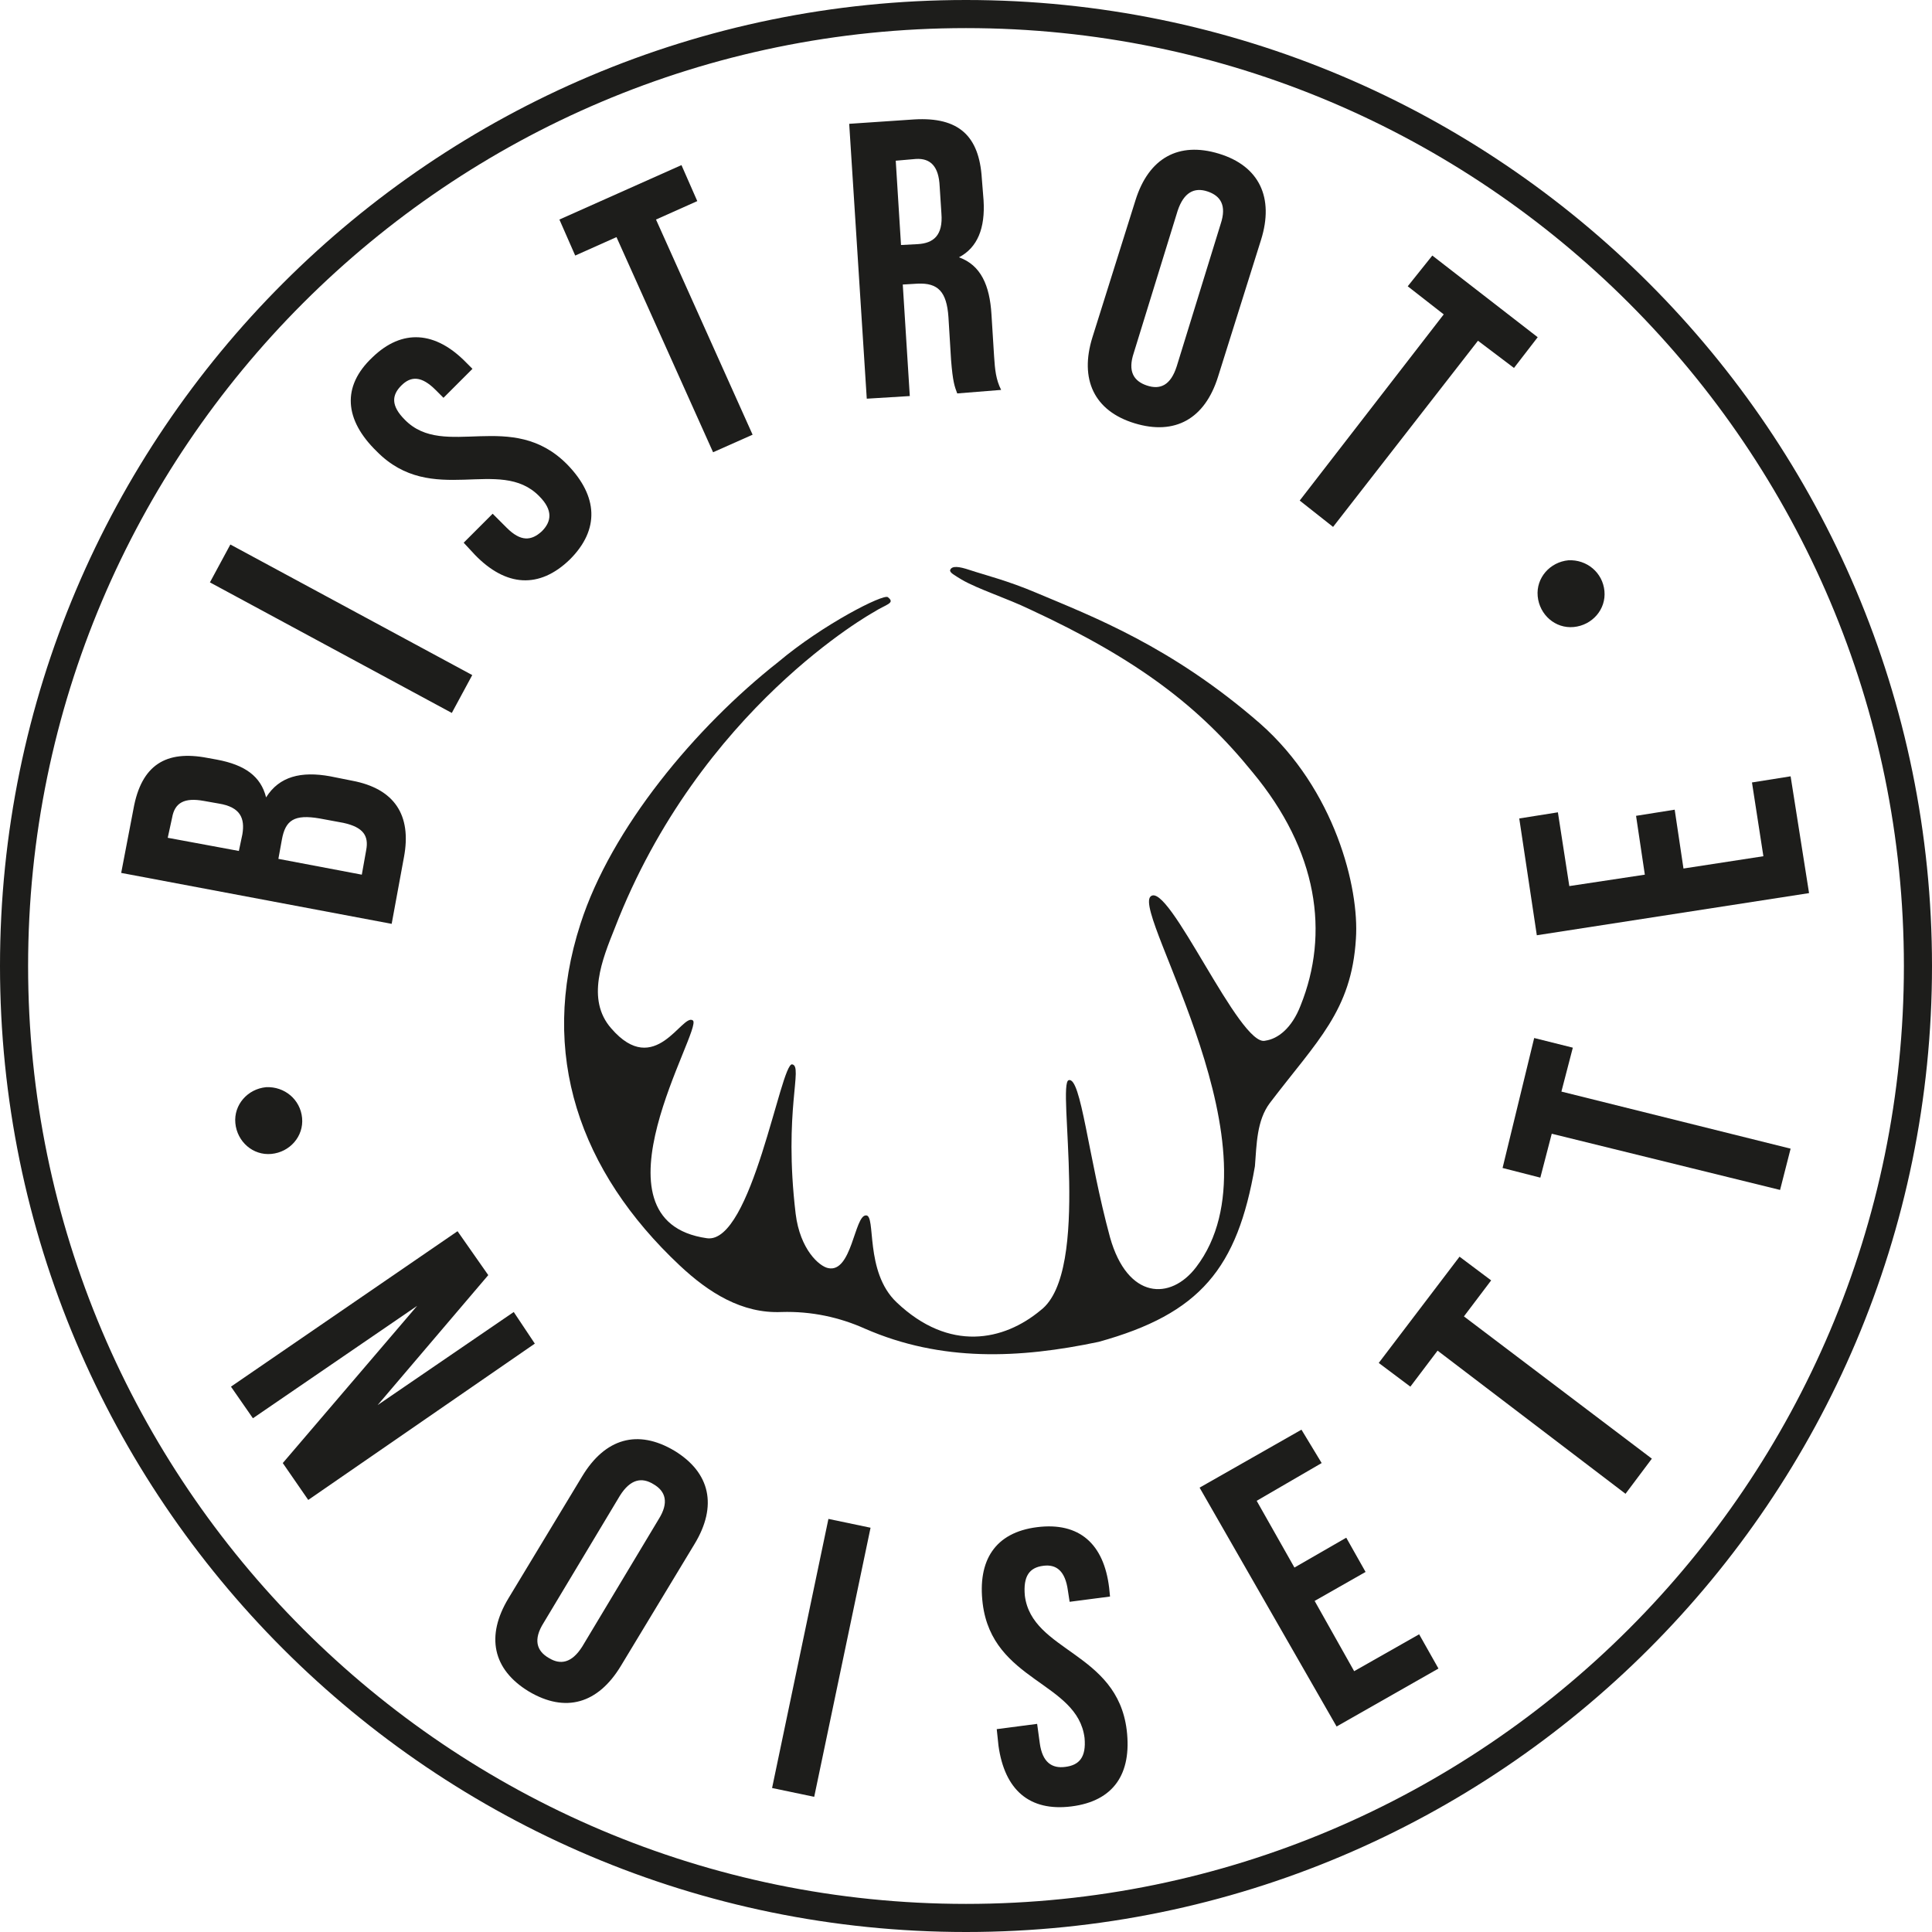 <?xml version="1.0" encoding="utf-8"?>
<!-- Generator: Adobe Illustrator 22.0.1, SVG Export Plug-In . SVG Version: 6.00 Build 0)  -->
<svg version="1.1" id="Calque_1" xmlns="http://www.w3.org/2000/svg" xmlns:xlink="http://www.w3.org/1999/xlink" x="0px" y="0px"
	 viewBox="0 0 220 220" style="enable-background:new 0 0 220 220;" xml:space="preserve">
<style type="text/css">
	.st0{fill:#1D1D1B;}
	.st1{fill-rule:evenodd;clip-rule:evenodd;fill:#1D1D1B;}
</style>
<path class="st0" d="M23.6,86.3l1.1,0.2c3.2,0.6,5,1.9,5.6,4.3c1.5-2.4,4-3,7.3-2.4l2.5,0.5c4.8,0.9,6.8,3.9,5.9,8.7l-1.4,7.6
	l-30.8-5.8l1.4-7.3C16.1,87.1,18.9,85.4,23.6,86.3 M19.1,95.4l8.1,1.5l0.4-1.9c0.3-1.8-0.2-3.1-2.7-3.5l-1.7-0.3
	c-2.2-0.4-3.3,0.2-3.6,1.9L19.1,95.4z M31.7,97.8l9.5,1.8l0.5-2.8c0.3-1.6-0.3-2.6-2.6-3.1l-2.7-0.5c-2.9-0.5-3.9,0.2-4.3,2.4
	L31.7,97.8z"/>
<rect x="36.4" y="55.9" transform="matrix(0.475 -0.88 0.88 0.475 -42.578 71.796)" class="st0" width="4.9" height="31.3"/>
<path class="st0" d="M42.4,40.7c3.4-3.3,7.2-3,10.7,0.6l0.7,0.7l-3.3,3.3l-0.9-0.9c-1.6-1.6-2.8-1.6-3.9-0.5
	c-1.1,1.1-1.2,2.3,0.4,3.9c4.5,4.6,12.2-1.3,18.5,5.1c3.5,3.6,3.7,7.4,0.3,10.8c-3.5,3.4-7.3,3.1-10.8-0.5l-1.3-1.4l3.3-3.3l1.6,1.6
	c1.6,1.6,2.8,1.5,4,0.4c1.1-1.1,1.3-2.4-0.3-4c-4.5-4.6-12.2,1.3-18.5-5.1C39.2,47.8,38.9,44,42.4,40.7"/>
<polygon class="st0" points="63.7,25 77.6,18.8 79.4,22.9 74.7,25 85.7,49.5 81.2,51.5 70.2,27 65.5,29.1 "/>
<path class="st0" d="M109,44.8c-0.3-0.8-0.5-1.3-0.7-3.8l-0.3-4.9c-0.2-2.9-1.2-3.9-3.5-3.8l-1.7,0.1l0.8,12.7l-4.9,0.3l-2-31.3
	l7.4-0.5c5.1-0.3,7.4,1.9,7.7,6.7l0.2,2.5c0.2,3.2-0.7,5.4-2.8,6.5c2.5,0.9,3.5,3.2,3.7,6.5l0.3,4.8c0.1,1.5,0.2,2.6,0.8,3.8
	L109,44.8z M102,18.3l0.6,9.6l1.9-0.1c1.8-0.1,2.9-1,2.7-3.5l-0.2-3.1c-0.1-2.2-1-3.2-2.7-3.1L102,18.3z"/>
<path class="st0" d="M129.3,22.8c1.5-4.8,4.9-6.7,9.5-5.3c4.6,1.4,6.3,5,4.8,9.8l-4.9,15.6c-1.5,4.8-4.9,6.7-9.5,5.3
	c-4.6-1.4-6.3-5-4.8-9.8L129.3,22.8z M129.1,40.2c-0.7,2.1,0,3.2,1.5,3.7c1.5,0.5,2.7,0,3.4-2.2l5-16.2c0.7-2.1,0-3.2-1.5-3.7
	c-1.5-0.5-2.7,0.1-3.4,2.2L129.1,40.2z"/>
<polygon class="st0" points="163.1,29.1 175.1,38.4 172.4,41.9 168.3,38.8 151.8,60 148,57 164.4,35.8 160.3,32.6 "/>
<polygon class="st0" points="47.5,148.7 28.8,161.5 26.3,157.9 52.1,140.2 55.6,145.2 43,160 58.5,149.4 60.9,153 35.1,170.8 
	32.2,166.6 "/>
<path class="st0" d="M66.3,168.1c2.6-4.3,6.3-5.4,10.5-2.9c4.1,2.5,4.9,6.3,2.3,10.6l-8.4,13.9c-2.6,4.3-6.3,5.4-10.5,2.9
	c-4.1-2.5-4.9-6.3-2.3-10.6L66.3,168.1z M61.9,184.8c-1.2,1.9-0.8,3.2,0.6,4c1.3,0.8,2.6,0.6,3.8-1.3L75,173c1.2-1.9,0.8-3.2-0.6-4
	c-1.3-0.8-2.6-0.6-3.8,1.3L61.9,184.8z"/>
<rect x="77.8" y="186.3" transform="matrix(0.205 -0.979 0.979 0.205 -110.419 241.578)" class="st0" width="31.3" height="4.9"/>
<path class="st0" d="M118.1,173.9c4.8-0.6,7.6,1.9,8.2,6.9l0.1,1l-4.6,0.6l-0.2-1.3c-0.3-2.2-1.3-3-2.8-2.8
	c-1.6,0.2-2.3,1.2-2.1,3.4c0.8,6.4,10.5,6.4,11.6,15.3c0.6,5-1.5,8.1-6.3,8.7c-4.8,0.6-7.6-1.9-8.3-6.9l-0.2-1.9l4.6-0.6l0.3,2.2
	c0.3,2.2,1.4,2.9,2.9,2.7c1.6-0.2,2.4-1.1,2.2-3.3c-0.8-6.4-10.5-6.4-11.6-15.3C111.3,177.7,113.3,174.5,118.1,173.9"/>
<polygon class="st0" points="147.4,178.5 153.3,175.1 155.5,179 149.7,182.3 154.2,190.3 161.6,186.1 163.8,190 152.2,196.6 
	136.6,169.4 148.2,162.8 150.5,166.6 143.1,170.9 "/>
<polygon class="st0" points="157,155.2 166.2,143.1 169.8,145.8 166.7,149.9 188.1,166.1 185.1,170.1 163.7,153.8 160.6,157.9 "/>
<polygon class="st0" points="171.1,133 174.7,118.2 179.1,119.3 177.8,124.3 203.9,130.8 202.7,135.5 176.7,129.1 175.4,134.1 "/>
<polygon class="st0" points="187.3,99.6 186.3,92.9 190.7,92.2 191.7,98.9 200.8,97.5 199.5,89.1 203.9,88.4 206,101.7 175,106.5 
	173,93.2 177.4,92.5 178.7,100.9 "/>
<path class="st1" d="M34.4,127.3c0.2,2.1-1.4,3.9-3.5,4.1c-2.1,0.2-3.9-1.4-4.1-3.5c-0.2-2.1,1.4-3.9,3.5-4.1
	C32.4,123.7,34.2,125.2,34.4,127.3"/>
<path class="st1" d="M182.7,67.3c0.2,2.1-1.4,3.9-3.5,4.1c-2.1,0.2-3.9-1.4-4.1-3.5c-0.2-2.1,1.4-3.9,3.5-4.1
	C180.7,63.7,182.5,65.2,182.7,67.3"/>
<path class="st0" d="M110,220C49.3,220,0,170.7,0,110C0,49.3,49.3,0,110,0s110,49.3,110,110C220,170.7,170.7,220,110,220 M110,3.2
	C51.1,3.2,3.2,51.1,3.2,110c0,58.9,47.9,106.8,106.8,106.8c58.9,0,106.8-47.9,106.8-106.8C216.8,51.1,168.9,3.2,110,3.2"/>
<path class="st0" d="M154.4,106.9c0.4-5.8-2.4-17-10.9-24.5c-10.1-8.8-19.1-12.2-25.5-14.9c-3.3-1.4-5.8-2-7.6-2.6
	c-1.2-0.4-2-0.5-2.2,0c-0.1,0.3,0.5,0.6,1.3,1.1c1.9,1.1,5.1,2.1,7.8,3.4c12.3,5.7,19.3,11.1,25.3,18.5c7.5,9,8.8,18.4,5.5,26.6
	c-1,2.6-2.6,3.8-4,4c-2.9,0.9-11.1-18.4-13.1-16.4c-2,2.1,15.3,29,5.2,42.2c-2.9,3.8-7.8,3.7-9.8-3.4c-2.5-9.2-3.3-18.3-4.7-17.9
	c-1.4,0.3,2.6,21.8-3.2,26.2c-4.2,3.5-10.4,4.8-16.4-0.9c-3.7-3.5-2.3-10-3.5-9.9c-1.3,0-1.6,6.6-4.3,6c-1-0.2-3.2-2.1-3.7-6.2
	c-1.4-11.8,0.9-16.8-0.4-17c-1.3-0.2-4.6,20.5-9.7,19.8c-14.1-2-0.4-23.9-1.6-24.8c-1.2-0.9-4.3,6.7-9.3,0.9
	c-2.9-3.3-1-7.9,0.4-11.4c9.7-25.1,29.5-36,29.5-36c1.4-0.9,2.5-1,1.6-1.7c-0.5-0.4-7.4,3.1-12.5,7.4c-9.4,7.4-19,18.9-22.5,29.8
	c-4.8,14.8-0.1,28.2,11.3,38.9c3.3,3.1,7.1,5.5,11.6,5.3c3.4-0.1,6.6,0.6,9.5,1.9c8.7,3.8,17.6,3.4,26.6,1.5
	c11.6-3.2,15.8-8.4,17.8-20c0.2-2.5,0.2-5.2,1.7-7.2C150,118.5,153.9,115.1,154.4,106.9"/>
</svg>
